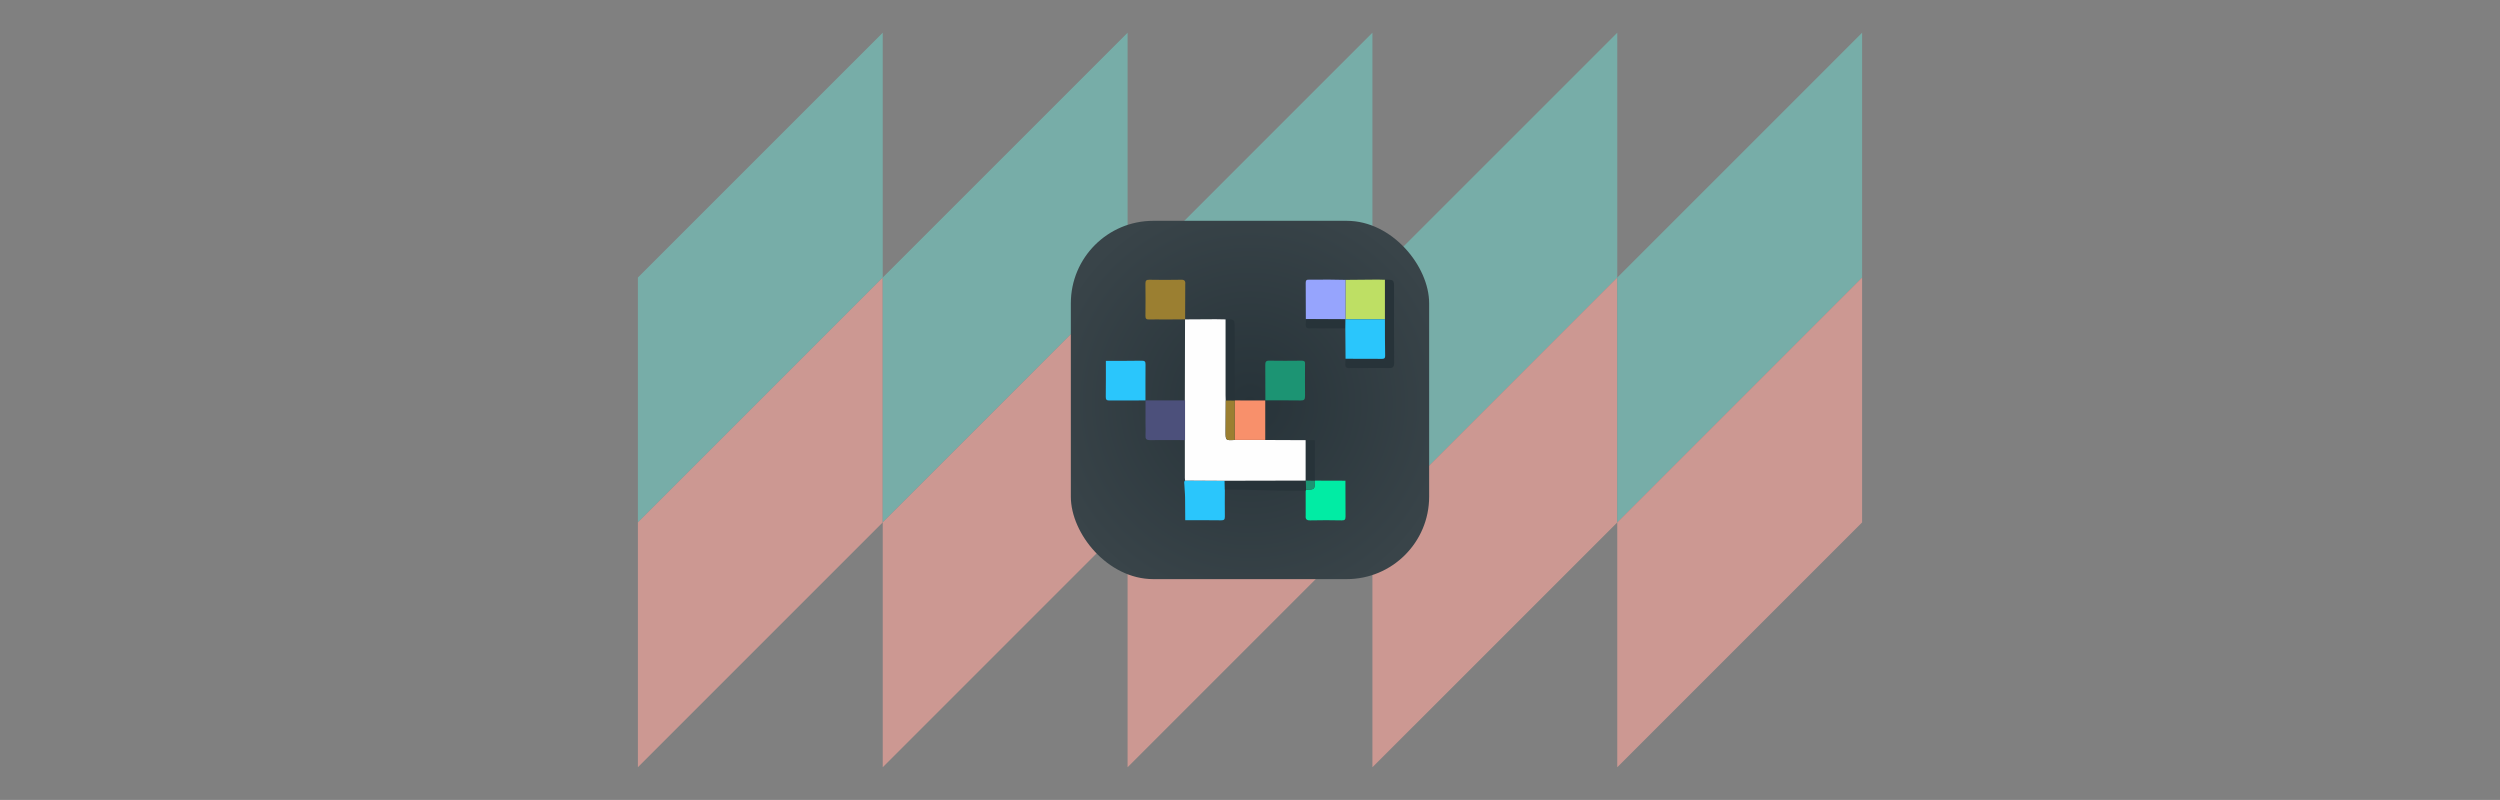 <svg xmlns="http://www.w3.org/2000/svg" xmlns:xlink="http://www.w3.org/1999/xlink" viewBox="0 0 1531.58 490.07"><rect x="0" y="0" width="1531.58" height="490.07" fill="#808080" stroke="none"/><defs><style>.a{opacity:0.6;}.b{fill:#71ccc3;}.c{fill:#ffa89f;}.d{fill:url(#a);}.e{fill:#01eca4;}.f{fill:#2ac6fc;}.g{fill:#273339;}.h{fill:#bedf64;}.i{fill:#9b7f31;}.j{fill:#96a4fd;}.k{fill:#1c9473;}.l{fill:#f8906b;}.m{fill:#fefefe;}.n{fill:#4c507b;}</style><radialGradient id="a" cx="765.79" cy="245.03" r="137.43" gradientTransform="translate(0 1.72)" gradientUnits="userSpaceOnUse"><stop offset="0" stop-color="#273339"/><stop offset="0.94" stop-color="#394449"/></radialGradient></defs><g class="a"><polygon class="b" points="390.79 170.03 390.79 320.04 540.79 170.03 540.79 20.04 390.79 170.03"/><polygon class="c" points="390.79 320.04 390.79 470.04 540.79 320.04 540.79 170.03 390.79 320.04"/><polygon class="b" points="540.79 170.03 540.79 320.04 690.79 170.03 690.79 20.04 540.79 170.03"/><polygon class="c" points="540.79 320.04 540.79 470.04 690.79 320.04 690.79 170.03 540.79 320.04"/><polygon class="b" points="690.79 170.03 690.79 320.04 840.79 170.03 840.79 20.04 690.79 170.03"/><polygon class="c" points="690.79 320.04 690.79 470.04 840.79 320.04 840.79 170.03 690.79 320.04"/><polygon class="b" points="840.79 170.03 840.79 320.04 990.79 170.03 990.79 20.04 840.79 170.03"/><polygon class="c" points="840.79 320.04 840.79 470.04 990.79 320.04 990.79 170.03 840.79 320.04"/><polygon class="b" points="990.79 170.03 990.79 320.04 1140.79 170.03 1140.79 20.04 990.79 170.03"/><polygon class="c" points="990.79 320.04 990.79 470.04 1140.79 320.04 1140.79 170.03 990.79 320.04"/></g><rect class="d" x="656.03" y="135.28" width="219.51" height="219.51" rx="50.49"/><path class="e" d="M805.53,294.44l18.72.06c0,7.32,0,14.64.07,22,0,1.79-.49,2.33-2.29,2.3-6.41-.11-12.82-.18-19.21,0-2.35.08-3.11-.68-2.92-2.83q0-7.72,0-15.46c.07-.15.14-.31.22-.46,5.37-.15,5.37-.15,5.44-5.5Z"/><path class="f" d="M726.11,318.69c0-4.56,0-9.12-.09-13.69,0-2.7-.36-5.41-.45-8.12,0-.84-.42-1.84.51-2.53l24.23.14.08,5.47c0,5.49-.11,11,0,16.49,0,1.76-.43,2.34-2.27,2.31C740.77,318.65,733.44,318.7,726.11,318.69Z"/><path class="g" d="M750.39,300c0-1.83,0-3.65-.08-5.47l49.63-.11.06.06c0,1.87.09,3.73.13,5.6-.08.15-.15.31-.22.46C783.4,300.92,766.9,299.85,750.39,300Z"/><path class="h" d="M824.28,171.46l19.87-.18,4.34.12,0,24.24H824.3Q824.3,183.54,824.28,171.46Z"/><path class="g" d="M848.45,195.64l0-24.24c5.59-.09,5.59-.09,5.59,5.37,0,15.15-.07,30.3.06,45.44,0,2.73-.83,3.38-3.41,3.3-6.06-.18-12.12,0-18.18,0-1.82,0-3.66-.15-5.47,0-2.38.24-3.1-.78-2.82-3,.11-.9,0-1.82.07-2.73,7.36,0,14.72,0,22.07.06,1.38,0,2.21-.1,2.18-1.87C848.46,210.53,848.48,203.09,848.45,195.64Z"/><path class="g" d="M799.92,269.63l5.6,0q0,12.42,0,24.84l0,.1-5.57-.1-.06-.06Q799.93,282,799.92,269.63Z"/><path class="i" d="M726.12,174.13q0,10.76-.08,21.51l-12.68.09c-3.13,0-6.26-.13-9.38,0-1.62,0-2.27-.41-2.25-2.16q.13-9.92,0-19.85c0-1.82.55-2.36,2.35-2.34,6.43.09,12.87.15,19.3,0C725.67,171.25,726.31,172.12,726.12,174.13Z"/><path class="j" d="M824.28,171.46q0,12.07,0,24.17L800,195.5c0-7.4,0-14.8-.08-22.21,0-1.61.55-2,2-1.95,3.74.06,7.49,0,11.23-.06Z"/><path class="k" d="M799.51,222.7c0,6.67-.12,13.35,0,20,0,2.05-.55,2.67-2.62,2.63-7.22-.12-14.45-.05-21.68-.06,0-7.25,0-14.5-.06-21.75,0-1.82.39-2.59,2.41-2.56,6.6.12,13.21.07,19.82,0C798.59,221,799.58,221.12,799.51,222.7Z"/><path class="l" d="M775.13,245.35q0,12.09,0,24.17H756.4q0-12,0-24.09l0-.12Z"/><path class="g" d="M750.82,195.67c5.58-.07,5.58-.07,5.58,5.36q0,14.7,0,29.38,0,7.46,0,14.91l0,.12-5.48-.05c0-1.1-.08-2.2-.09-3.29Q750.84,218.88,750.82,195.67Z"/><path class="g" d="M800,195.5l24.26.13h0c0,1.85,0,3.69-.07,5.54H808.27c-1.83,0-3.67-.15-5.47,0-2.39.24-3.1-.79-2.82-3A25,25,0,0,0,800,195.5Z"/><path class="m" d="M750.82,195.67q0,23.22,0,46.43c0,1.09.06,2.19.09,3.29q-.06,9.48-.1,19c0,5.47,0,5.47,5.54,5.16h18.78l24.74.11q0,12.38,0,24.75l-49.63.11-24.23-.14c0-.52-.08-1-.13-1.57V245.3q.06-24.83.11-49.63l18.75-.11Z"/><path class="n" d="M726,245.3v24.33c-7.16,0-14.33-.1-21.49,0-2.26,0-2.87-.73-2.73-2.84.15-2.38,0-4.77,0-7.16q0-7.17,0-14.34Z"/><path class="f" d="M701.75,245.31c-7.33,0-14.66,0-22,.05-1.76,0-2.35-.43-2.32-2.27.11-7.33.06-14.66.06-22,7.34,0,14.68,0,22-.11,1.82,0,2.32.52,2.29,2.31C701.71,230.63,701.76,238,701.75,245.31Z"/><path class="k" d="M800,294.44l5.57.1c-.07,5.35-.07,5.35-5.44,5.5C800.09,298.17,800,296.31,800,294.44Z"/><path class="f" d="M824.19,201.17c0-1.85,0-3.69.07-5.54h24.19c0,7.45,0,14.89.13,22.34,0,1.77-.8,1.88-2.18,1.87-7.35-.06-14.71,0-22.07-.06Q824.27,210.48,824.19,201.17Z"/><path class="i" d="M756.4,269.53c-5.55.31-5.56.31-5.54-5.16q0-9.49.1-19l5.48.05Q756.41,257.49,756.4,269.53Z"/></svg>